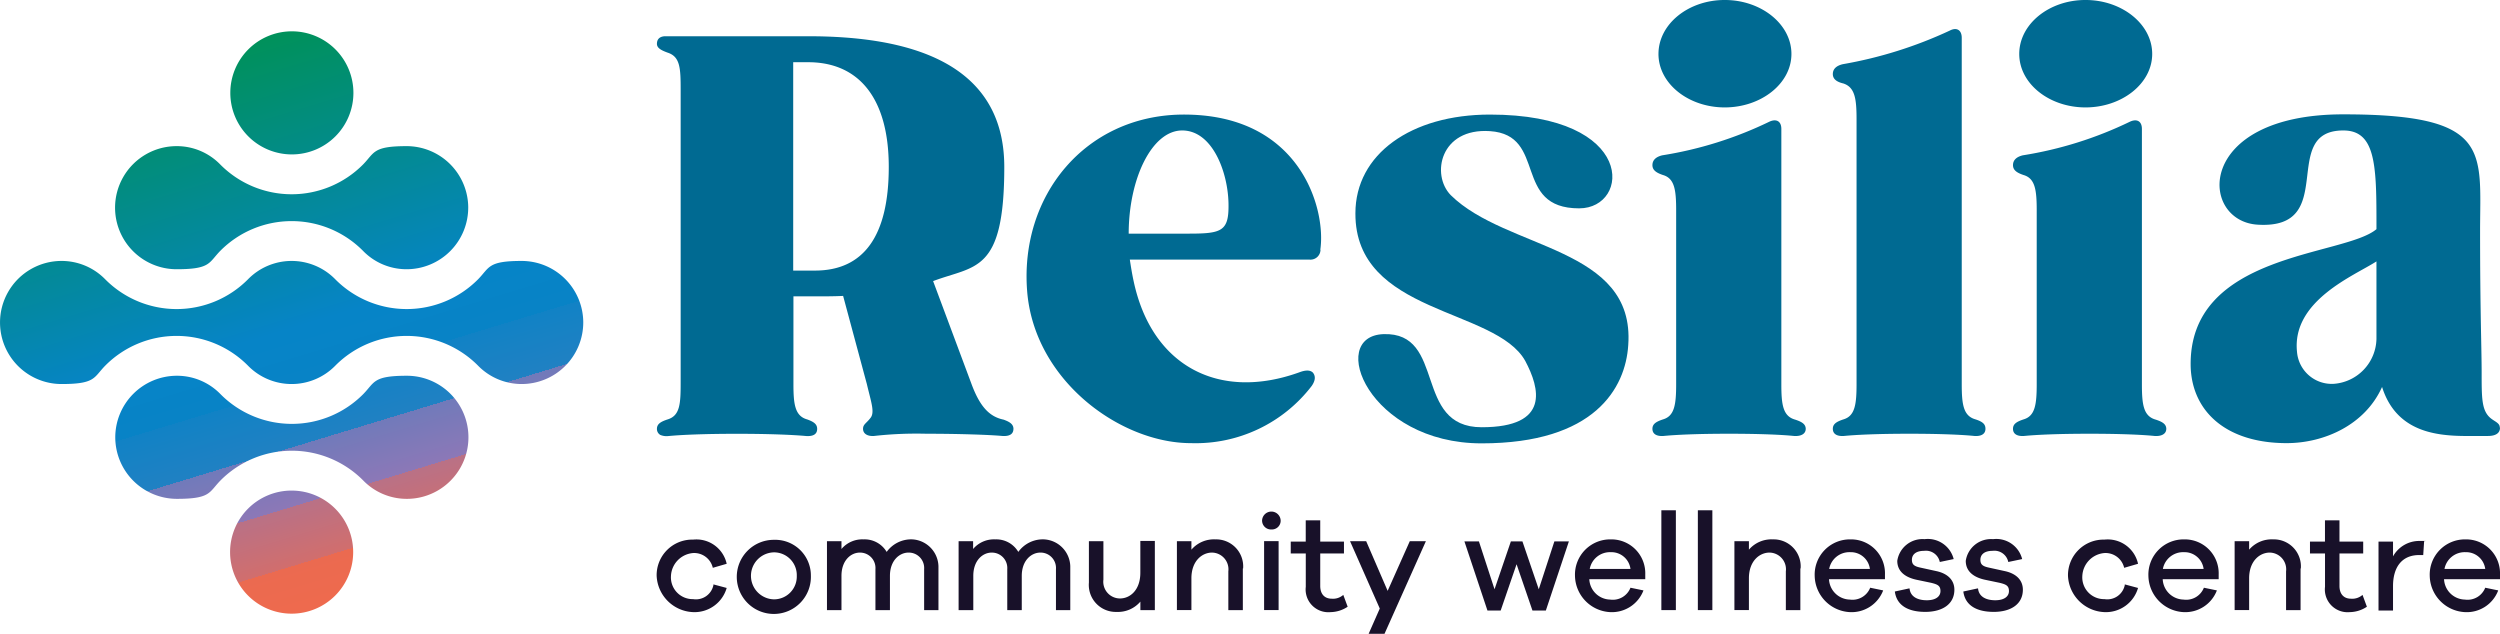 <svg xmlns="http://www.w3.org/2000/svg" xmlns:xlink="http://www.w3.org/1999/xlink" width="224.102" height="56.816" viewBox="0 0 224.102 56.816"><defs><linearGradient id="a" x1="0.36" y1="0.041" x2="0.647" y2="0.978" gradientUnits="objectBoundingBox"><stop offset="0" stop-color="#00915b"/><stop offset="0.5" stop-color="#0684c7"/><stop offset="0.6" stop-color="#0883c6"/><stop offset="0.6" stop-color="#1182c5"/><stop offset="0.7" stop-color="#2081c3"/><stop offset="0.7" stop-color="#357fc1"/><stop offset="0.7" stop-color="#507dbe"/><stop offset="0.7" stop-color="#717aba"/><stop offset="0.8" stop-color="#8c78b7"/><stop offset="0.8" stop-color="#9b75a6"/><stop offset="0.8" stop-color="#b97186"/><stop offset="0.9" stop-color="#d16e6d"/><stop offset="0.9" stop-color="#e16b5b"/><stop offset="0.9" stop-color="#eb6a50"/><stop offset="1" stop-color="#ef6a4d"/></linearGradient></defs><g transform="translate(-157.699 -157.801)"><g transform="translate(216.584 157.8)"><path d="M483.16,209.19c0,.441-.3.682-.983.642-1.083-.1-3.752-.2-6.821-.2a34.163,34.163,0,0,0-4.695.2c-.642.04-.983-.241-.983-.642s.3-.5.642-.943c.441-.5.1-1.384-.3-3.07l-2.127-7.9c-.843.04-1.685.04-2.528.04h-1.926v7.865c0,1.826.141,2.869,1.244,3.17.542.2.883.4.883.843s-.3.682-.983.642c-1.083-.1-3.17-.2-6.219-.2s-5.036.1-6.119.2a1.456,1.456,0,0,1-.742-.1.613.613,0,0,1-.3-.542c0-.441.341-.642.943-.843,1.143-.341,1.184-1.424,1.184-3.371V178.835c0-1.986-.04-3.009-1.184-3.371-.542-.2-.943-.4-.943-.782s.2-.642.682-.682h12.9c8.707,0,17.555,2.167,17.555,11.717s-2.628,8.808-6.38,10.232l3.451,9.249c.742,1.986,1.585,2.909,2.869,3.17.542.2.883.4.883.843Zm-19.722-14.184h1.926c4.354,0,6.621-3.07,6.621-9.289s-2.729-9.389-7.223-9.389h-1.344v18.678Z" transform="translate(-451.2 -170.75)" fill="#006a92"/><path d="M642.71,221.114a.9.9,0,0,1-.983.883h-16.11c.1.642.2,1.284.341,1.926,1.625,7.664,7.7,10.774,14.887,8.165.542-.2.943-.2,1.184.04.241.3.241.682-.1,1.184a13.113,13.113,0,0,1-10.834,5.136c-6.34,0-14.084-5.638-14.686-13.683-.642-8.507,5.2-15.669,13.883-15.769,10.633-.1,12.94,8.507,12.4,12.118Zm-11.857-1.445c3.009,0,3.651-.2,3.611-2.668-.04-2.809-1.424-6.581-4.153-6.581s-4.795,4.354-4.795,9.249h5.337Z" transform="translate(-583.224 -198.724)" fill="#006a92"/><path d="M783.362,217.406c-6.039,0-2.809-6.581-8.005-6.922-4.454-.3-5.3,3.912-3.511,5.738,5,4.935,16.552,4.594,15.91,13.442-.241,3.852-3.009,8.808-13.141,8.808s-13.883-9.59-8.807-9.791c5.678-.2,2.628,8.346,8.807,8.346s5.2-3.511,3.912-5.939c-2.668-4.795-15.268-4.153-15.228-13.241,0-5.3,5-8.848,12.058-8.848,13.2,0,12.6,8.406,8.005,8.406Z" transform="translate(-700.684 -198.728)" fill="#006a92"/><path d="M909.743,196.24c0,.441-.4.682-1.043.642-.983-.1-2.869-.2-5.838-.2s-4.835.1-5.878.2c-.642.04-.983-.2-.983-.642s.341-.642.943-.843c1.043-.3,1.184-1.344,1.184-3.17V176.659c0-1.826-.14-2.869-1.184-3.17-.6-.2-.943-.441-.943-.883s.3-.742.883-.883a34.307,34.307,0,0,0,9.59-3.009c.642-.3,1.083-.04,1.083.642v22.892c0,1.826.14,2.869,1.244,3.17.6.2.943.4.943.843Zm-13.2-33.605c0-2.668,2.668-4.835,5.939-4.835s5.979,2.167,5.979,4.835-2.729,4.795-5.979,4.795S896.542,165.3,896.542,162.635Z" transform="translate(-806.761 -157.8)" fill="#006a92"/><path d="M990.283,206.629c0,.441-.341.682-.983.642-.983-.1-2.869-.2-5.838-.2s-4.835.1-5.878.2c-.642.04-.983-.2-.983-.642s.341-.642.943-.843c1.043-.3,1.184-1.344,1.184-3.17V178.882c0-1.826-.141-2.869-1.184-3.21-.6-.14-.943-.4-.943-.843s.3-.742.883-.883a38.118,38.118,0,0,0,9.59-3.009c.642-.341,1.083-.04,1.083.642v31.037c0,1.826.141,2.869,1.244,3.17C990,205.987,990.283,206.187,990.283,206.629Z" transform="translate(-871.19 -168.189)" fill="#006a92"/><path d="M1070.843,196.24c0,.441-.4.682-1.043.642-.983-.1-2.869-.2-5.838-.2s-4.835.1-5.878.2c-.642.04-.983-.2-.983-.642s.341-.642.943-.843c1.043-.3,1.184-1.344,1.184-3.17V176.659c0-1.826-.141-2.869-1.184-3.17-.6-.2-.943-.441-.943-.883s.3-.742.883-.883a34.306,34.306,0,0,0,9.59-3.009c.642-.3,1.083-.04,1.083.642v22.892c0,1.826.141,2.869,1.244,3.17.6.2.943.4.943.843Zm-13.181-33.605c0-2.668,2.668-4.835,5.939-4.835s5.979,2.167,5.979,4.835-2.728,4.795-5.979,4.795S1057.662,165.3,1057.662,162.635Z" transform="translate(-935.54 -157.8)" fill="#006a92"/><path d="M1164.208,236.988c0,.5-.4.742-1.083.742h-.742c-2.668,0-7.263.3-8.747-4.394-1.525,3.411-5.2,5.036-8.547,5.036-5.4,0-8.446-2.809-8.607-6.781-.3-10.332,13.743-9.931,16.652-12.4v-.742c0-5.136-.14-8.105-2.969-8.105-5.838,0-.341,8.888-7.664,8.446-5.3-.3-5.678-9.891,7.664-9.891s12.258,3.27,12.258,10.473.14,10.533.14,12.7,0,3.27.682,3.952c.4.4.943.5.943.943Zm-11.075-7.945v-6.962c-1.986,1.284-7.6,3.511-7.122,8.105a3.124,3.124,0,0,0,3.31,2.869A4.128,4.128,0,0,0,1153.133,229.043Z" transform="translate(-998.991 -198.648)" fill="#006a92"/></g><g transform="translate(216.564 203.543)"><path d="M456.176,402.913l1.2.321a3,3,0,0,1-3.009,2.167,3.411,3.411,0,0,1-3.27-3.25,3.191,3.191,0,0,1,3.27-3.25,2.778,2.778,0,0,1,3.009,2.167l-1.244.361a1.715,1.715,0,0,0-1.766-1.324,2.161,2.161,0,0,0-1.986,2.066,1.95,1.95,0,0,0,1.986,2.066,1.6,1.6,0,0,0,1.826-1.284Z" transform="translate(-451.1 -396.272)" fill="#181129"/><path d="M493.541,402.23a3.322,3.322,0,1,1-3.31-3.23A3.2,3.2,0,0,1,493.541,402.23Zm-1.264,0a2.043,2.043,0,0,0-2.046-2.107,2.107,2.107,0,0,0,0,4.213A2.043,2.043,0,0,0,492.277,402.23Z" transform="translate(-479.718 -396.352)" fill="#181129"/><path d="M537.111,401.208v3.932h-1.284v-3.671a1.381,1.381,0,0,0-1.4-1.485c-.8,0-1.665.7-1.665,2.087v3.07h-1.3v-3.671a1.381,1.381,0,0,0-1.4-1.485c-.8,0-1.645.7-1.645,2.087v3.07h-1.3v-6.179h1.3v.7a2.441,2.441,0,0,1,1.986-.863,2.294,2.294,0,0,1,2.066,1.124,2.71,2.71,0,0,1,2.307-1.124A2.483,2.483,0,0,1,537.111,401.208Z" transform="translate(-511.852 -396.192)" fill="#181129"/><path d="M596.011,401.208v3.932h-1.284v-3.671a1.381,1.381,0,0,0-1.4-1.485c-.8,0-1.665.7-1.665,2.087v3.07h-1.3v-3.671a1.381,1.381,0,0,0-1.4-1.485c-.8,0-1.645.7-1.645,2.087v3.07H586v-6.179h1.3v.7a2.441,2.441,0,0,1,1.986-.863,2.294,2.294,0,0,1,2.066,1.124,2.71,2.71,0,0,1,2.307-1.124A2.483,2.483,0,0,1,596.011,401.208Z" transform="translate(-558.935 -396.192)" fill="#181129"/><path d="M650.119,405.7h-1.3v-.762a2.646,2.646,0,0,1-2.127.923,2.419,2.419,0,0,1-2.488-2.628V399.52h1.3v3.451a1.5,1.5,0,0,0,1.485,1.685c.9,0,1.826-.742,1.826-2.307V399.5h1.3v6.2Z" transform="translate(-605.459 -396.751)" fill="#181129"/><path d="M689.418,401.408v3.732h-1.3v-3.471a1.5,1.5,0,0,0-1.464-1.685c-.883,0-1.846.742-1.846,2.307v2.849h-1.3v-6.179h1.3v.762a2.66,2.66,0,0,1,2.147-.923,2.424,2.424,0,0,1,2.488,2.608Z" transform="translate(-636.874 -396.192)" fill="#181129"/><path d="M723.265,387.2a.785.785,0,0,1-.823.8.8.8,0,0,1-.843-.8.833.833,0,0,1,1.665,0Zm-1.485,8.025v-6.179h1.3v6.179Z" transform="translate(-667.33 -386.28)" fill="#181129"/><path d="M739.5,398.044a2.819,2.819,0,0,1-1.525.482,2.039,2.039,0,0,1-2.227-2.267v-2.989H734.4v-1.063h1.344V390.3h1.3v1.906h2.127v1.063h-2.127v2.909c0,.762.421,1.144,1.023,1.144a1.385,1.385,0,0,0,1.043-.341l.4,1.083Z" transform="translate(-677.562 -389.397)" fill="#181129"/><path d="M764.01,407.906h-1.445l1-2.267L760.9,399.6h1.445l1.926,4.454,1.986-4.454H767.7l-3.712,8.306Z" transform="translate(-698.746 -396.831)" fill="#181129"/><path d="M819.283,405.9H818.1l-1.424-4.153L815.25,405.9h-1.184L812,399.7h1.3l1.4,4.293,1.465-4.293H817.2l1.465,4.293,1.4-4.293h1.3l-2.066,6.2Z" transform="translate(-739.594 -396.911)" fill="#181129"/><path d="M867.7,402.371h-5.016a1.915,1.915,0,0,0,1.866,1.826,1.7,1.7,0,0,0,1.826-1.063l1.164.241a3.032,3.032,0,0,1-2.989,1.946,3.322,3.322,0,0,1-3.15-3.25,3.159,3.159,0,0,1,3.21-3.27,3.038,3.038,0,0,1,3.09,3.13v.441Zm-4.976-.923h3.651a1.725,1.725,0,0,0-1.766-1.5A1.844,1.844,0,0,0,862.724,401.448Z" transform="translate(-779.083 -396.192)" fill="#181129"/><path d="M900,394.748V385.8h1.3v8.948Z" transform="translate(-809.939 -385.8)" fill="#181129"/><path d="M916.3,394.748V385.8h1.3v8.948Z" transform="translate(-822.968 -385.8)" fill="#181129"/><path d="M938.518,401.408v3.732h-1.3v-3.471a1.5,1.5,0,0,0-1.465-1.685c-.883,0-1.846.742-1.846,2.307v2.849h-1.3v-6.179h1.3v.762a2.66,2.66,0,0,1,2.147-.923,2.424,2.424,0,0,1,2.488,2.608Z" transform="translate(-835.998 -396.192)" fill="#181129"/><path d="M974.8,402.371h-5.016a1.915,1.915,0,0,0,1.866,1.826,1.705,1.705,0,0,0,1.826-1.063l1.164.241a3.032,3.032,0,0,1-2.989,1.946,3.322,3.322,0,0,1-3.15-3.25,3.159,3.159,0,0,1,3.21-3.27,3.038,3.038,0,0,1,3.09,3.13Zm-5-.923h3.651a1.725,1.725,0,0,0-1.766-1.5A1.844,1.844,0,0,0,969.8,401.448Z" transform="translate(-864.696 -396.192)" fill="#181129"/><path d="M1005.624,403.134c.08.742.742,1.043,1.545,1.043s1.224-.341,1.224-.823-.261-.6-.843-.742l-1.344-.281c-1.063-.241-1.685-.8-1.685-1.685a2.289,2.289,0,0,1,2.448-1.946,2.391,2.391,0,0,1,2.608,1.786l-1.244.261a1.267,1.267,0,0,0-1.4-1c-.8,0-1.1.381-1.1.8s.2.582.742.7l1.465.321c1,.221,1.6.8,1.6,1.665,0,1.284-1.063,1.986-2.608,1.986s-2.568-.582-2.729-1.826l1.3-.281Z" transform="translate(-893.313 -396.112)" fill="#181129"/><path d="M1036.224,403.134c.08.742.742,1.043,1.545,1.043s1.224-.341,1.224-.823-.261-.6-.843-.742l-1.344-.281c-1.063-.241-1.685-.8-1.685-1.685a2.289,2.289,0,0,1,2.448-1.946,2.391,2.391,0,0,1,2.608,1.786l-1.244.261a1.266,1.266,0,0,0-1.4-1c-.8,0-1.1.381-1.1.8s.2.582.742.7l1.465.321c1,.221,1.6.8,1.6,1.665,0,1.284-1.063,1.986-2.608,1.986s-2.568-.582-2.729-1.826l1.3-.281Z" transform="translate(-917.774 -396.112)" fill="#181129"/><path d="M1086.776,402.913l1.2.321a3,3,0,0,1-3.01,2.167,3.411,3.411,0,0,1-3.27-3.25,3.191,3.191,0,0,1,3.27-3.25,2.778,2.778,0,0,1,3.01,2.167l-1.244.361a1.715,1.715,0,0,0-1.766-1.324,2.161,2.161,0,0,0-1.986,2.066,1.95,1.95,0,0,0,1.986,2.066,1.6,1.6,0,0,0,1.826-1.284Z" transform="translate(-955.185 -396.272)" fill="#181129"/><path d="M1123.9,402.371h-5.016a1.914,1.914,0,0,0,1.866,1.826,1.705,1.705,0,0,0,1.826-1.063l1.164.241a3.032,3.032,0,0,1-2.989,1.946,3.322,3.322,0,0,1-3.15-3.25,3.159,3.159,0,0,1,3.21-3.27,3.038,3.038,0,0,1,3.09,3.13Zm-5-.923h3.651a1.725,1.725,0,0,0-1.766-1.5A1.844,1.844,0,0,0,1118.9,401.448Z" transform="translate(-983.882 -396.192)" fill="#181129"/><path d="M1162.018,401.408v3.732h-1.3v-3.471a1.5,1.5,0,0,0-1.465-1.685c-.883,0-1.846.742-1.846,2.307v2.849h-1.3v-6.179h1.3v.762a2.66,2.66,0,0,1,2.147-.923,2.424,2.424,0,0,1,2.488,2.608Z" transform="translate(-1014.658 -396.192)" fill="#181129"/><path d="M1194.9,398.044a2.819,2.819,0,0,1-1.525.482,2.039,2.039,0,0,1-2.227-2.267v-2.989H1189.8v-1.063h1.344V390.3h1.3v1.906h2.127v1.063h-2.127v2.909c0,.762.421,1.144,1.023,1.144a1.384,1.384,0,0,0,1.043-.341l.4,1.083Z" transform="translate(-1041.597 -389.397)" fill="#181129"/><path d="M1224.493,399.52l-.08,1.244h-.361c-1.565,0-2.347,1.1-2.347,2.789v2.187h-1.3V399.56h1.3v1.324a2.685,2.685,0,0,1,2.367-1.384c1.083,0,.281,0,.441.04Z" transform="translate(-1066.058 -396.751)" fill="#181129"/><path d="M1249.6,402.371h-5.016a1.915,1.915,0,0,0,1.866,1.826,1.7,1.7,0,0,0,1.826-1.063l1.164.241a3.015,3.015,0,0,1-2.989,1.946,3.322,3.322,0,0,1-3.15-3.25,3.159,3.159,0,0,1,3.21-3.27,3.038,3.038,0,0,1,3.09,3.13v.441Zm-4.975-.923h3.651a1.725,1.725,0,0,0-1.766-1.5A1.844,1.844,0,0,0,1244.624,401.448Z" transform="translate(-1084.363 -396.192)" fill="#181129"/></g><path d="M178.345,177.317a5.517,5.517,0,1,1,5.517,5.517A5.514,5.514,0,0,1,178.345,177.317Zm21.327,10.292a5.527,5.527,0,0,0-5.517-5.517c-3.05,0-2.869.582-3.912,1.645a9.009,9.009,0,0,1-12.8,0,5.431,5.431,0,0,0-3.912-1.645,5.517,5.517,0,0,0,0,11.034c3.05,0,2.869-.582,3.912-1.645a9,9,0,0,1,6.4-2.668h0a9,9,0,0,1,6.4,2.668,5.431,5.431,0,0,0,3.912,1.645A5.527,5.527,0,0,0,199.671,187.609ZM209.983,197.9a5.527,5.527,0,0,0-5.517-5.517c-3.05,0-2.869.582-3.912,1.645a9,9,0,0,1-6.4,2.668h0a9,9,0,0,1-6.4-2.668,5.474,5.474,0,0,0-7.824,0,9.009,9.009,0,0,1-12.8,0,5.465,5.465,0,0,0-3.912-1.645,5.517,5.517,0,0,0,0,11.034c3.05,0,2.869-.582,3.912-1.645a9,9,0,0,1,6.4-2.668h0a9,9,0,0,1,6.4,2.668,5.474,5.474,0,0,0,7.824,0,9.009,9.009,0,0,1,12.8,0,5.465,5.465,0,0,0,3.912,1.645A5.527,5.527,0,0,0,209.983,197.9Zm-26.142,15.067a5.517,5.517,0,1,0,5.517,5.517A5.514,5.514,0,0,0,183.842,212.969Zm-15.809-4.775a5.527,5.527,0,0,0,5.517,5.517c3.05,0,2.869-.582,3.912-1.645a9.009,9.009,0,0,1,12.8,0,5.431,5.431,0,0,0,3.912,1.645,5.517,5.517,0,1,0,0-11.034c-3.05,0-2.869.582-3.912,1.645a9,9,0,0,1-6.4,2.668h0a9,9,0,0,1-6.4-2.668,5.431,5.431,0,0,0-3.912-1.645A5.527,5.527,0,0,0,168.032,208.194Z" transform="translate(0 -11.191)" fill="url(#a)"/></g></svg>